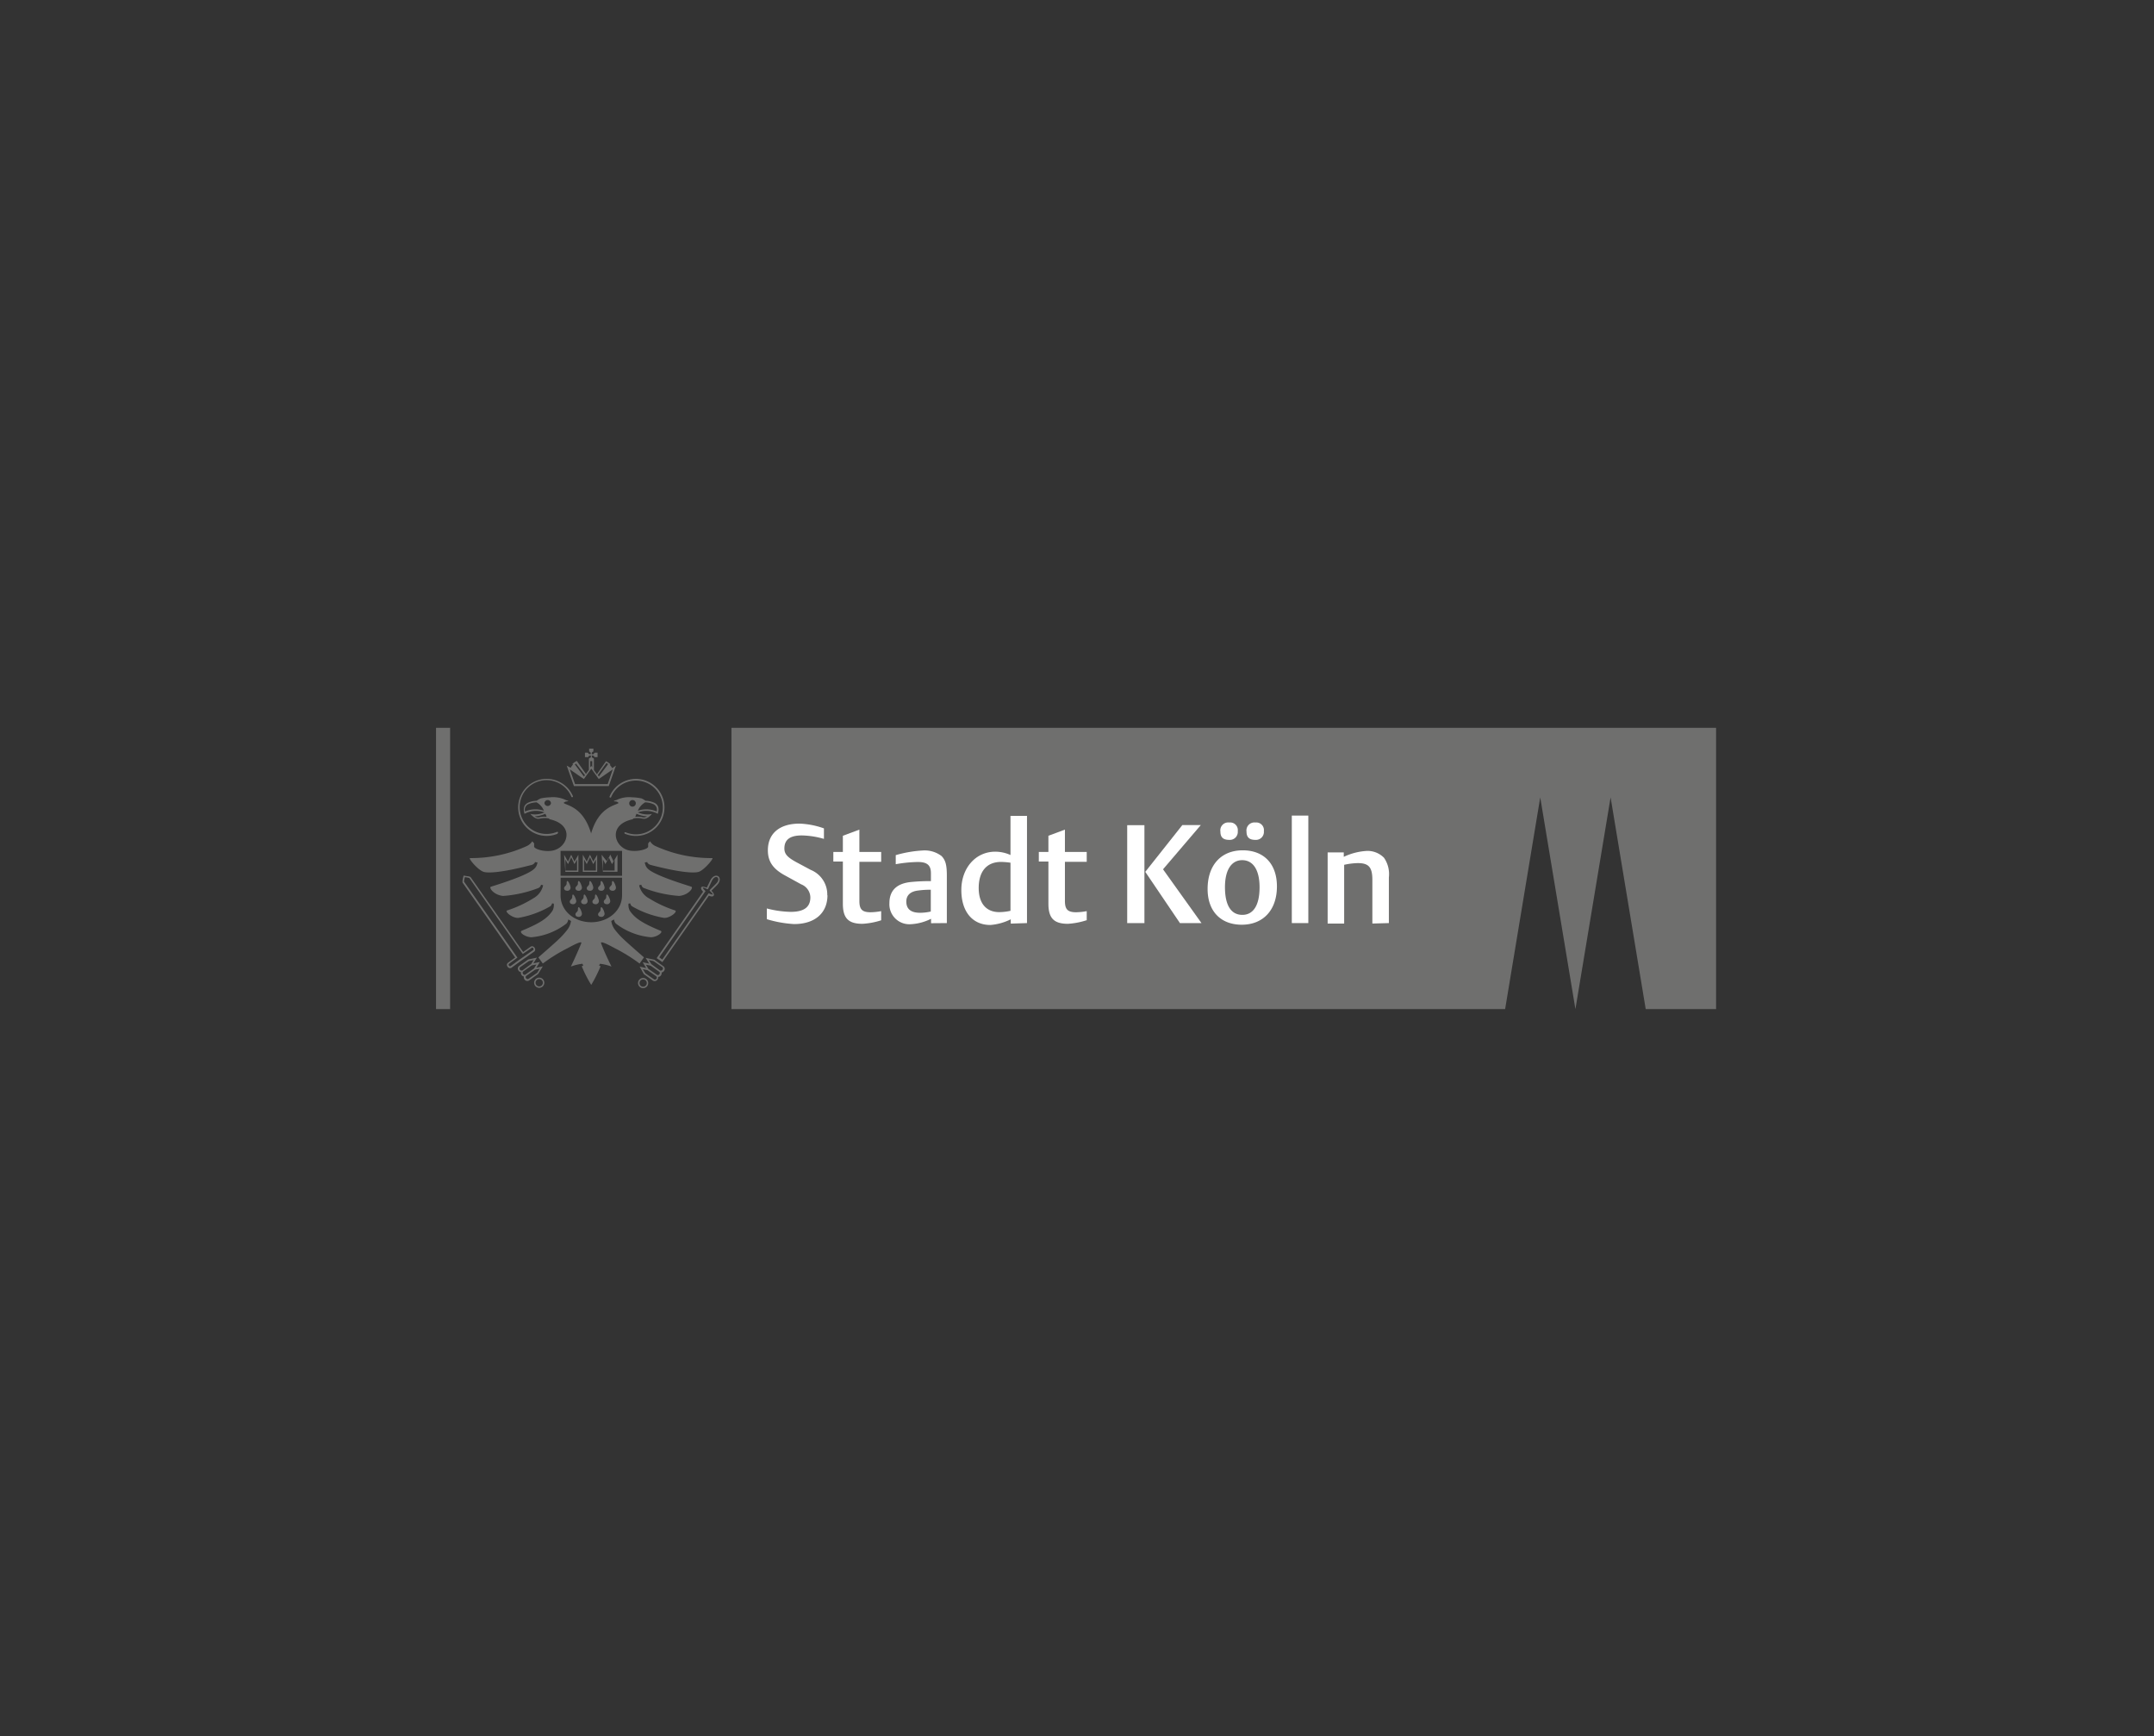 <svg id="Ebene_1" data-name="Ebene 1" xmlns="http://www.w3.org/2000/svg" xmlns:xlink="http://www.w3.org/1999/xlink" viewBox="0 0 330 266"><rect x="0" y="0" width="330" height="266" fill="#333333" stroke="none"/><defs><style>.cls-1{fill:none;}.cls-2{fill:#6f6f6e;}.cls-3{clip-path:url(#clip-path);}.cls-4,.cls-5{fill:#fff;}.cls-5{fill-rule:evenodd;}</style><clipPath id="clip-path"><rect class="cls-1" x="66.8" y="111.51" width="196.11" height="43.1"/></clipPath></defs><title>Stadt Köln</title><polygon class="cls-2" points="112.06 111.51 112.06 154.61 230.59 154.61 235.97 122.17 241.36 154.61 246.75 122.17 252.13 154.61 262.91 154.61 262.91 111.51 112.06 111.51"/><g class="cls-3"><path class="cls-4" d="M126.74,137.19a4.07,4.07,0,0,0-2.53-3.91l-2.15-1.15c-1.42-.77-1.89-1.28-1.89-2.13,0-1.34.85-2,2.66-2a12.93,12.93,0,0,1,3.4.53v-1.61a12.42,12.42,0,0,0-3.74-.73c-3.07,0-4.85,1.52-4.85,4.09,0,1.66.74,2.79,2.48,3.77l2.62,1.44a2.2,2.2,0,0,1,1.41,2c0,1.51-1,2.22-3,2.22a15.66,15.66,0,0,1-3.67-.52v1.64a17.55,17.55,0,0,0,4.18.75c3.18,0,5.11-1.68,5.11-4.43"/><path class="cls-4" d="M135,141V139.6a9.6,9.6,0,0,1-1.61.17c-1.3,0-1.73-.43-1.73-1.73v-6H135v-1.51h-3.34v-3.42l-2.53.94v2.48h-1.46V132h1.46v6.45c0,2.24.85,3.09,3,3.09A11.32,11.32,0,0,0,135,141"/><path class="cls-5" d="M145.06,141.43v-7.28c0-1.64-.21-2.38-.82-3a4.26,4.26,0,0,0-2.75-.85,18.49,18.49,0,0,0-4.26.72v1.39a20.6,20.6,0,0,1,3.39-.34c1.42,0,2,.49,2,1.72V135a29.46,29.46,0,0,0-3,.13c-2.23.21-3.36,1.3-3.36,3.25a3.06,3.06,0,0,0,3.29,3.22,7.75,7.75,0,0,0,3.09-.83v.68Zm-2.46-1.77a7.42,7.42,0,0,1-1.66.19c-1.38,0-2.09-.57-2.09-1.72,0-.94.6-1.53,1.75-1.68a13.47,13.47,0,0,1,2-.13Z"/><path class="cls-5" d="M157.34,141.43V125h-2.53v6a5.69,5.69,0,0,0-2.34-.51c-3,0-5.19,2.51-5.19,5.87s1.74,5.36,4.45,5.36a8.4,8.4,0,0,0,3.12-.87v.66Zm-2.53-1.88a8.27,8.27,0,0,1-1.72.2c-2,0-3.15-1.35-3.15-3.69,0-2.55,1.23-4,3.43-4a10.47,10.47,0,0,1,1.44.12Z"/><path class="cls-4" d="M166.49,141V139.6a9.7,9.7,0,0,1-1.61.17c-1.3,0-1.73-.43-1.73-1.73v-6h3.34v-1.51h-3.34v-3.42l-2.53.94v2.48h-1.47V132h1.47v6.45c0,2.24.85,3.09,3,3.09a11.39,11.39,0,0,0,2.82-.54"/><path class="cls-5" d="M184.07,141.43l-5.89-8.24,5.79-6.78h-2.83l-5.68,7.17,5.31,7.85Zm-8.74-15h-2.64v15h2.64Z"/><path class="cls-5" d="M193.63,127.34a1.17,1.17,0,0,0-1.3-1.32,1.22,1.22,0,0,0-1.36,1.39c0,.87.43,1.27,1.34,1.27a1.22,1.22,0,0,0,1.32-1.34m-4,0a1.17,1.17,0,0,0-1.3-1.32,1.21,1.21,0,0,0-1.36,1.39c0,.87.42,1.27,1.34,1.27a1.22,1.22,0,0,0,1.32-1.34m6,8.47c0-3.45-2-5.53-5.24-5.53s-5.38,2.19-5.38,5.93c0,3.39,2,5.47,5.23,5.47s5.39-2.19,5.39-5.87m-2.66.13c0,2.74-.94,4.23-2.64,4.23s-2.66-1.42-2.66-4.25c0-2.64,1-4.13,2.64-4.13s2.66,1.45,2.66,4.15"/><rect class="cls-4" x="197.91" y="124.96" width="2.53" height="16.47"/><path class="cls-5" d="M212.78,141.43v-7a4.41,4.41,0,0,0-.74-3,3.52,3.52,0,0,0-2.58-1.06,9.45,9.45,0,0,0-3.59.91v-.68H203.4v10.9h2.53v-9a10.65,10.65,0,0,1,2.09-.26c1.68,0,2.23.64,2.23,2.56v6.7Z"/><rect class="cls-2" x="66.8" y="111.51" width="2.16" height="43.1"/><path class="cls-2" d="M109.87,135.21c.55-.76-.3-1.33-.83-.21l-.52,1.11c-.09.18-.13.15-.22.1s-.5-.25-.6-.2.31.44.39.52L101,146.68l.47.33,7.1-10.16c.09.05.51.25.61.2s-.32-.45-.39-.51-.12-.09,0-.23l.87-.87c.07-.08.14-.15.2-.23m-1.55.73.49-1c.74-1.54,2.23-.5,1,.72l-.81.81c.15.15.51.52.34.76s-.55.06-.73,0l-7.12,10.18-.88-.61,7.12-10.18c-.14-.14-.42-.47-.27-.68s.65,0,.83.06m-22.9-8.24A4.37,4.37,0,1,1,87.78,122a.13.13,0,0,1-.23.1,4.12,4.12,0,1,0-2.22,5.35.12.12,0,0,1,.09.23m-4.14,17.38c.46-.32,1,.43.53.76l-2.06,1.44-1.37,1c-.46.32-1-.44-.54-.76l1.09-.79-8.05-11.46c-.1-.15.12-1,.15-1.1l.54.09c.1,0,.46.06.53.16l8.05,11.46Zm.14.2-1.33.9-8.18-11.63a4.22,4.22,0,0,0-.69-.14,3.35,3.35,0,0,0-.13.69l8.18,11.64-1.28.94c-.2.14.05.49.24.36l1.37-1,2.06-1.44c.2-.14,0-.49-.24-.36m12.46-27.34-2.15,1.48-1.14-1.59-1.14,1.59-2.15-1.48.8,2.26h5Zm-2.29.86.16.23,1.41-1.89a1.44,1.44,0,0,0-.25-.18Zm-1.16-1.17.16-.22.14.2v-.93h-.3Zm-3,.07a2,2,0,0,1,.35-.49l-.08-.11a2.85,2.85,0,0,1,.67-.46l1.4,2,.45-.63v-1.67a.18.18,0,0,1,.18-.15.26.26,0,0,0,.11-.34c-.07-.07-.31,0-.34.11A.14.14,0,0,1,90,116h-.38v-.68H90a.15.15,0,0,1,.14.11c0,.09.27.18.34.11s0-.31-.11-.34a.12.12,0,0,1-.11-.14v-.36h.65v.36a.14.14,0,0,1-.11.14c-.09,0-.2.26-.11.34s.31,0,.33-.11a.17.17,0,0,1,.15-.11h.38V116h-.38a.15.15,0,0,1-.15-.11c0-.08-.26-.18-.33-.11s0,.33.11.34.19.15.19.15V118l.46.63,1.39-2a2.85,2.85,0,0,1,.67.46l-.08.11a2.11,2.11,0,0,1,.36.5l.58-.4-1.11,3.14H87.93l-1.11-3.14Zm.61-.56,1.42,1.9.16-.22L88.25,117a1.44,1.44,0,0,0-.25.18m7.74,10.56a.12.12,0,1,1,.09-.23,4.12,4.12,0,1,0-2.22-5.35.13.13,0,0,1-.23-.1,4.37,4.37,0,1,1,2.36,5.68M80,148.71l0,0,1.37-1,.38-.62-.72.16-1.35.94a.3.3,0,0,0,.29.5m.32.93a.55.55,0,0,1-.38-.23.54.54,0,0,1-.09-.44.56.56,0,0,1-.38-.24.51.51,0,0,1,.09-.71l1.4-1,1.33-.28-.55.88,1-.21-.55.89,1-.22-.71,1.16-1.39,1h0a.52.52,0,0,1-.71-.16.58.58,0,0,1-.09-.44m.34-.09v0l0,0a.28.28,0,0,0,0,.35.27.27,0,0,0,.36.1h0l1.35-.94.38-.63-.71.15Zm1.21-1.14.38-.62-.71.14-1.35.95h0l0,0a.3.3,0,0,0,0,.36.28.28,0,0,0,.33.12l0,0Zm.8,1.4a.78.78,0,1,1-.78.78.78.78,0,0,1,.78-.78m0,.22a.56.56,0,0,0,0,1.12.56.56,0,1,0,0-1.12m18.55-1.32a.27.27,0,0,0,.33-.12.26.26,0,0,0,0-.37l-1.37-.95-.72-.16.38.62,1.36,1,0,0m-.32.93a.54.54,0,0,1-.09.44.52.52,0,0,1-.71.16h0l-1.39-1L98,148.1l1,.22-.54-.89,1,.21-.54-.88,1.32.28,1.39,1a.5.5,0,0,1,.1.72.56.56,0,0,1-.37.24.58.58,0,0,1-.1.44.55.55,0,0,1-.38.23m-.34-.09-1.35-.94-.71-.15.39.63,1.34.94h0a.27.27,0,0,0,.36-.1.28.28,0,0,0,0-.35l0,0Zm-1.21-1.14,1.36.94,0,0a.28.28,0,0,0,.33-.12.28.28,0,0,0,0-.36l0,0h0l-1.35-.95-.71-.14Zm-.8,1.4a.78.78,0,0,1,0,1.56.78.78,0,1,1,0-1.56m0,.22a.56.56,0,1,0,.56.56.56.56,0,0,0-.56-.56M85.88,134.18H95.3v-3.82H85.88Zm0,3c0,2.36,2.08,4.12,4.69,4.12s4.73-1.77,4.73-4.13v-2.7H85.89ZM100.27,123c.7.38.71,1,.51,1.69a3.67,3.67,0,0,0-3-.24l-.1,0a3.63,3.63,0,0,0,1.83.32l.37-.07a3.06,3.06,0,0,1-.56.52c-.54.35-.74.21-1.29.14a2.77,2.77,0,0,0-1,.05.4.4,0,0,1-.15.12c-3.62.82-2.86,3.91-.87,4.66,1.26.48,3.34-.06,3.29-.49,0-.15,0-.34,0-.48.15-.16.26-.32.3-.32a1.82,1.82,0,0,0,.87.75,20.54,20.54,0,0,0,8.65,1.82c.3,0-1.29,1.92-2.14,2.13-.66.16-2.52.16-7.3-1.08-.25-.07-.55-.29-.51-.45a1.43,1.43,0,0,1-.39.06c.16.82.42,1.21,2.46,2.08,1.89.8,4.31,1.51,4.68,1.65s-.42,1.27-1.87,1.41a18.46,18.46,0,0,1-5.39-1.21c-.27-.08-.35-.34-.42-.51a2.21,2.21,0,0,1-.32.08,3,3,0,0,0,1.5,2,18.27,18.27,0,0,0,4,1.86c.48.16-.8,1.22-1.71,1.14a14.63,14.63,0,0,1-4.89-1.78c-.18-.1-.27-.45-.28-.45a1.51,1.51,0,0,1-.25.05,2,2,0,0,0,.18,1.06c.71,1.05,1.7,1.85,4.72,3.09.53.22-.6,1-1.48,1a10.28,10.28,0,0,1-5.35-2.09,1,1,0,0,1-.28-.63,1.84,1.84,0,0,0-.43.24,2.92,2.92,0,0,0,.54,1.3,12.17,12.17,0,0,0,1.47,1.6c.84.79,3,2.66,3,2.66s-.6.84-.67.95a26.11,26.11,0,0,0-3.83-2.37c-.76-.41-2.25-1.21-2.07-.73.54,1.44,1.38,3.12,1.59,3.56a7.66,7.66,0,0,0-1.75-.43,2.72,2.72,0,0,1-.16.25,2.55,2.55,0,0,1,.24.14,21.6,21.6,0,0,1-1.43,2.85,18.94,18.94,0,0,1-1.45-2.85l.24-.14a1.5,1.5,0,0,1-.15-.25,7.6,7.6,0,0,0-1.76.43c.22-.44,1-2.12,1.59-3.56.18-.48-1.31.32-2.06.73a25.1,25.1,0,0,0-3.83,2.37l-.68-.95s2.16-1.87,3-2.66a12.8,12.8,0,0,0,1.46-1.6,2.92,2.92,0,0,0,.54-1.3,1.84,1.84,0,0,0-.43-.24,1,1,0,0,1-.28.63,10.24,10.24,0,0,1-5.34,2.09c-.89,0-2-.74-1.49-1,3-1.24,4-2,4.72-3.09a1.88,1.88,0,0,0,.18-1.06,1.75,1.75,0,0,1-.25-.05s-.1.35-.28.45a14.63,14.63,0,0,1-4.89,1.78c-.9.08-2.19-1-1.71-1.14a18.05,18.05,0,0,0,4-1.86,3,3,0,0,0,1.5-2,2.61,2.61,0,0,1-.32-.08.71.71,0,0,1-.41.51,18.57,18.57,0,0,1-5.4,1.21c-1.45-.14-2.23-1.29-1.87-1.41s2.79-.85,4.68-1.65c2-.87,2.3-1.26,2.46-2.08a1.43,1.43,0,0,1-.39-.06c0,.16-.26.38-.51.45-4.78,1.24-6.63,1.24-7.29,1.08-.86-.21-2.45-2.08-2.15-2.13a20.54,20.54,0,0,0,8.65-1.82,2,2,0,0,0,.88-.75,3,3,0,0,1,.29.32c0,.14,0,.33,0,.48,0,.43,2,1,3.29.49,2-.75,2.75-3.84-.87-4.66a.31.31,0,0,1-.14-.12,2.84,2.84,0,0,0-1-.05c-.55.07-.75.21-1.29-.14a3.06,3.06,0,0,1-.56-.52l.37.07a3.63,3.63,0,0,0,1.83-.32l-.1,0a3.67,3.67,0,0,0-3,.24c-.2-.7-.18-1.31.51-1.69a3.33,3.33,0,0,1,1.35-.31,3.25,3.25,0,0,1,.61-.36,7.86,7.86,0,0,1,1.44-.17,4.48,4.48,0,0,1,2.25.34c.25.13.55.18.54.23s-.25.05-.37.08-.37.19-.33.22c.49.4,3,.58,4.2,4.67,1.18-4.09,3.71-4.27,4.21-4.67,0,0-.12-.17-.34-.22s-.37,0-.37-.08.29-.1.55-.23a4.43,4.43,0,0,1,2.24-.34,8.07,8.07,0,0,1,1.45.17,3.64,3.64,0,0,1,.6.36,3.33,3.33,0,0,1,1.35.31m-.12.22a3.39,3.39,0,0,0-1.29-.29,2.64,2.64,0,0,0-1.12,1.29,3.93,3.93,0,0,1,2.88.11.92.92,0,0,0-.47-1.11m-1,1.86a4.59,4.59,0,0,1-1.62-.4c-.06.17-.13.34-.18.47a3,3,0,0,1,.73,0c.46.06.64.2,1.07-.07m-17.21,0c.44.27.63.13,1.08.07a3,3,0,0,1,.73,0c0-.13-.11-.3-.18-.47a4.59,4.59,0,0,1-1.63.4m-1-1.86a.92.92,0,0,0-.47,1.11,3.93,3.93,0,0,1,2.88-.11,2.59,2.59,0,0,0-1.12-1.29,3.39,3.39,0,0,0-1.29.29m3-.64a.5.5,0,0,0-.51.5.51.51,0,0,0,1,0,.5.5,0,0,0-.51-.5m13,0a.5.5,0,0,0-.5.5.5.5,0,0,0,.5.51.51.51,0,0,0,.51-.51.5.5,0,0,0-.51-.5m-4.73,8.37L93,132l.5-1.06L94,132l.6-1.05v2.62H92.37Zm.2.73v1.7h1.79v-1.7l-.4.72-.5-1.06-.5,1.06Zm-3.08-.73.6,1.06.5-1.06.5,1.06.6-1.05v2.62h-2.2Zm.2.73v1.7h1.8v-1.7l-.4.72-.5-1.06-.5,1.06Zm-2.87,0v1.7h1.79v-1.7l-.4.72-.5-1.06-.49,1.06Zm-.2-.73.6,1.06.49-1.06.5,1.06.6-1.05v2.62H86.62Zm5.21,9.15c0-.32.39-.37.38-.74,0-.87.49,0,.59.49a.48.48,0,0,1-.43.63c-.28,0-.52-.09-.54-.38m-3.47,0c0-.32.39-.37.38-.74,0-.87.49,0,.59.49a.48.48,0,0,1-.43.63c-.28,0-.52-.09-.54-.38m5.2-4c0-.32.4-.37.39-.75,0-.86.49,0,.59.5a.48.48,0,0,1-.44.63c-.27,0-.51-.09-.54-.38m-1.73,0c0-.32.39-.37.38-.75,0-.86.49,0,.59.5a.48.48,0,0,1-.43.63c-.28,0-.52-.09-.54-.38m-1.74,0c0-.32.39-.37.39-.75,0-.86.48,0,.59.5a.48.48,0,0,1-.44.63c-.28,0-.52-.09-.54-.38m-1.73,0c0-.32.39-.37.38-.75,0-.86.49,0,.59.5a.48.48,0,0,1-.43.63c-.28,0-.52-.09-.54-.38m-1.74,0c0-.32.39-.37.39-.75,0-.86.48,0,.58.5a.48.48,0,0,1-.43.63c-.28,0-.52-.09-.54-.38m6.08,2.06c0-.32.39-.37.38-.75,0-.86.49.05.59.5a.48.48,0,0,1-.43.63c-.28,0-.52-.09-.54-.38m-1.74,0c0-.32.39-.37.39-.75,0-.86.48.05.58.5a.48.48,0,0,1-.43.63c-.28,0-.52-.09-.54-.38m-1.73,0c0-.32.39-.37.38-.75,0-.86.49.05.59.5a.48.48,0,0,1-.44.63c-.27,0-.51-.09-.53-.38m-1.74,0c0-.32.39-.37.38-.75,0-.86.49.05.59.5a.48.48,0,0,1-.43.63c-.28,0-.52-.09-.54-.38"/></g></svg>